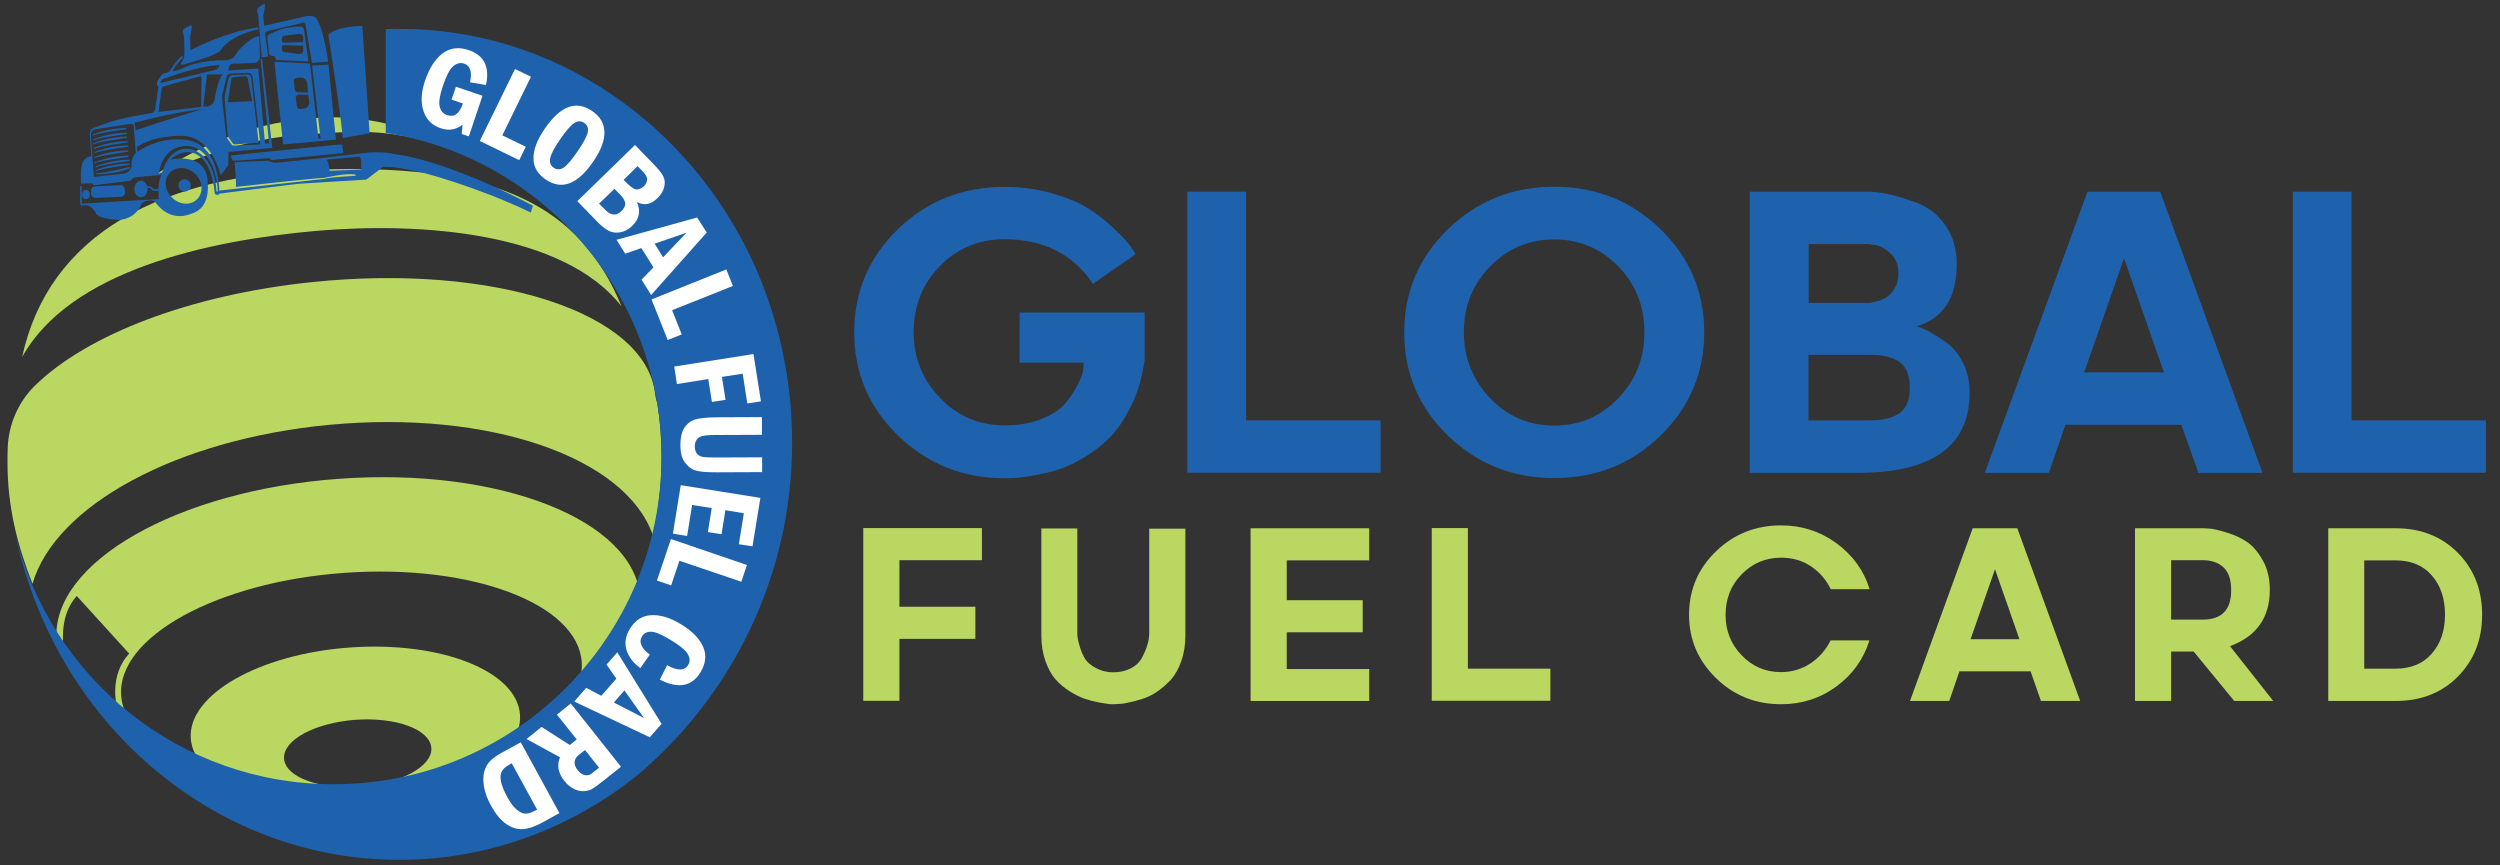 <?xml version="1.0" encoding="utf-8"?>
<!-- Generator: Adobe Illustrator 25.4.1, SVG Export Plug-In . SVG Version: 6.00 Build 0)  -->
<svg version="1.1" id="Layer_1" xmlns="http://www.w3.org/2000/svg" xmlns:xlink="http://www.w3.org/1999/xlink" x="0px" y="0px"
	 viewBox="0 0 1300 450" style="enable-background:new 0 0 1300 450;" xml:space="preserve">
<rect x="0" y="0" width="1300" height="450" fill="#333333" stroke="none"/>
<style type="text/css">
	.st0{fill:#BAD761;}
	.st1{fill:#1E62AD;}
	.st2{fill:#FFFFFF;}
</style>
<g>
	<g>
		<g>
			<path class="st0" d="M467.7,291.4v24.1h39.5v16.7h-39.5v32.2h-18.8v-89.8h61.7v16.7H467.7z"/>
			<path class="st0" d="M578.9,366.2c-0.5,0-1.2,0-2.1-0.1c-0.9-0.1-2.6-0.3-5.2-0.8c-2.6-0.5-5-1.1-7.4-1.9c-2.4-0.8-5-2.1-7.9-3.9
				c-2.9-1.8-5.4-3.9-7.5-6.3c-2.1-2.4-3.8-5.6-5.2-9.5c-1.4-4-2.1-8.4-2.1-13.3v-55.6h18.7v54.9c0,0.5,0.1,1.2,0.2,2.1
				c0.1,0.9,0.5,2.5,1.2,4.8c0.7,2.3,1.6,4.3,2.7,6.1c1.1,1.7,3,3.3,5.6,4.7c2.6,1.4,5.6,2.2,9,2.2c3.4,0,6.4-0.7,9-2
				c2.6-1.3,4.4-3,5.6-5c1.1-2,2-3.9,2.7-5.9c0.7-2,1.1-3.6,1.2-4.9l0.2-2v-54.9h18.8v55.6c0,4.8-0.7,9.3-2.1,13.2
				c-1.4,4-3.2,7.2-5.3,9.6c-2.2,2.4-4.6,4.5-7.2,6.3c-2.6,1.8-5.3,3.1-8,3.9c-2.7,0.8-5.1,1.5-7.3,1.9c-2.2,0.5-4,0.7-5.4,0.7
				L578.9,366.2z"/>
			<path class="st0" d="M669.1,347.9H712v16.6h-61.7v-89.8H712v16.7h-42.9v20.7h39.5v16.7h-39.5V347.9z"/>
			<path class="st0" d="M763.3,274.7v73h42.9v16.7h-61.7v-89.8H763.3z"/>
			<path class="st0" d="M951.9,333h20.2c-3,9.7-8.7,17.7-17.1,23.9s-18,9.3-28.8,9.3c-13.3,0-24.6-4.5-33.9-13.6
				c-9.3-9.1-14-20-14-33c0-12.9,4.7-23.9,14-32.9c9.3-9,20.6-13.5,33.9-13.5c10.7,0,20.3,3.1,28.8,9.3c8.4,6.2,14.2,14.1,17.2,23.9
				H952c-2.4-5-5.9-9-10.4-12c-4.6-3-9.7-4.4-15.4-4.4c-8.1,0-14.9,2.9-20.5,8.6c-5.6,5.7-8.4,12.8-8.4,21.2c0,8.2,2.8,15.2,8.4,21
				c5.6,5.8,12.4,8.7,20.4,8.7c5.6,0,10.7-1.5,15.3-4.5C946,341.9,949.5,337.9,951.9,333z"/>
			<path class="st0" d="M1025.8,274.7h23.2l32.7,89.8h-20.4l-5.4-15.4h-37l-5.3,15.4h-20.4L1025.8,274.7z M1037.4,296l-12.7,36.4
				h25.4L1037.4,296z"/>
			<path class="st0" d="M1182.1,364.5h-20.3l-21.1-25.7H1129v25.7h-18.8v-89.8h35.6c0.9,0,2.1,0.1,3.7,0.2c1.6,0.2,4.3,0.8,8.3,2
				c4,1.2,7.5,2.8,10.5,4.8c3,2,5.8,5.2,8.3,9.6c2.5,4.4,3.7,9.5,3.7,15.4c0,14.5-6.9,24.2-20.7,29.3L1182.1,364.5z M1129,291.3
				v30.9h16.4c9.9,0,14.9-5.1,14.8-15.4c0-5.3-1.3-9.3-4-11.8c-2.7-2.5-6.3-3.7-10.8-3.7H1129z"/>
			<path class="st0" d="M1210.7,364.5v-89.8h35c13.2,0,24,4.3,32.4,12.8c8.4,8.5,12.6,19.2,12.6,32.2c0,12.9-4.2,23.6-12.6,32.1
				c-8.4,8.5-19.2,12.7-32.4,12.7H1210.7z M1245.7,291.4h-16.3v56.3h16.3c8,0,14.3-2.6,18.8-7.8c4.6-5.2,6.9-11.9,6.9-20.3
				c0-8.4-2.3-15.2-6.9-20.4C1260,294,1253.7,291.4,1245.7,291.4z"/>
		</g>
	</g>
	<g>
		<path class="st1" d="M530.4,162.5h64.8v24.8c-1.2,8.4-3.3,15.9-6.5,22.7c-3.2,6.7-6.7,12.2-10.5,16.3c-3.8,4.1-8.2,7.7-13.2,10.8
			c-5.1,3.1-9.6,5.4-13.6,6.7c-4,1.4-8.4,2.4-13.1,3.3c-4.7,0.8-8,1.3-9.9,1.4c-1.8,0.1-3.8,0.2-5.9,0.2c-21.7,0-40.2-7.4-55.4-22.1
			c-15.2-14.7-22.9-32.6-22.9-53.7c0-21,7.5-38.9,22.6-53.6c15.1-14.7,33.6-22.1,55.6-22.1c8.4,0,16.3,1,23.8,3.1
			c7.5,2.1,13.6,4.5,18.4,7.3c4.7,2.8,9.1,6.1,13.2,9.9c4.1,3.8,7,6.7,8.6,8.7c1.6,2,3,4,4.1,6l-22.2,15.4
			c-10.3-15.4-25.6-23.2-46-23.2c-13.3,0-24.5,4.7-33.6,14c-9.1,9.3-13.6,20.8-13.6,34.4c0,13.3,4.6,24.7,13.8,34.2
			c9.2,9.5,20.3,14.2,33.4,14.2c7.4,0,13.9-1.1,19.5-3.4c5.6-2.3,9.7-5,12.3-8.2c2.6-3.2,4.7-6.4,6.3-9.5c1.6-3.1,2.6-5.7,2.9-7.9
			l0.2-3.6h-33.3V162.5z"/>
		<path class="st1" d="M648,99.7v118.9h69.9v27.2H617.4V99.7H648z"/>
		<path class="st1" d="M752.9,119.2c15.2-14.7,33.6-22.1,55.3-22.1c21.7,0,40.2,7.4,55.3,22.1c15.1,14.7,22.7,32.6,22.7,53.6
			c0,21-7.6,38.9-22.7,53.7c-15.1,14.7-33.5,22.1-55.3,22.1c-21.7,0-40.2-7.4-55.3-22.1c-15.2-14.7-22.7-32.6-22.7-53.7
			C730.2,151.8,737.8,134,752.9,119.2z M774.9,207.1c9.1,9.5,20.2,14.2,33.3,14.2c13.1,0,24.2-4.7,33.3-14.2
			c9.1-9.5,13.6-20.9,13.6-34.2c0-13.6-4.5-25.1-13.6-34.4c-9.1-9.3-20.2-14-33.3-14c-13.1,0-24.2,4.7-33.3,14
			c-9.1,9.3-13.7,20.8-13.7,34.4C761.3,186.2,765.8,197.6,774.9,207.1z"/>
		<path class="st1" d="M909.9,245.8V99.7H972c2.7,0,6,0.4,9.7,1.2c3.8,0.8,8.7,2.3,14.7,4.4c6,2.2,11.1,6.1,15.1,11.7
			c4,5.6,6,12.5,6,20.5c0,17.3-7,28.1-20.9,32.2c2.2,0.7,4.3,1.5,6.2,2.5c1.9,1,4.8,2.8,8.6,5.4c3.8,2.6,6.9,6.2,9.2,10.8
			c2.4,4.6,3.6,9.9,3.6,15.8c0,27.8-19.5,41.7-58.5,41.7H909.9z M987.2,142.3c0-4.5-1.4-8-4.1-10.5c-2.7-2.5-5.4-4-8.1-4.4l-3.9-0.5
			h-30.6v30.6H971c0.5,0,1.1,0,1.7-0.1c0.7-0.1,1.9-0.4,3.8-0.9c1.8-0.5,3.5-1.2,4.9-2.2c1.4-0.9,2.8-2.5,3.9-4.6
			C986.6,147.7,987.2,145.2,987.2,142.3z M940.4,218.6h32c6.7,0,11.9-1.3,15.4-3.8c3.5-2.5,5.3-6.9,5.3-13.1
			c0-6.4-1.8-10.9-5.3-13.4c-3.5-2.5-8.7-3.8-15.4-3.8h-32V218.6z"/>
		<path class="st1" d="M1085.5,99.7h37.8l53.2,146.2h-33.3l-8.9-25h-60.3l-8.6,25h-33.3L1085.5,99.7z M1104.5,134.3l-20.7,59.3h41.4
			L1104.5,134.3z"/>
		<path class="st1" d="M1222.8,99.7v118.9h69.9v27.2h-100.4V99.7H1222.8z"/>
	</g>
</g>
<g>
	<g>
		<g>
			<path class="st0" d="M181.9,336.7c-47.3,3.4-84.3,24.6-82.7,47.3c1.6,22.7,41.2,38.4,88.5,34.9c47.3-3.4,84.3-24.6,82.7-47.3
				C268.8,348.9,229.2,333.3,181.9,336.7z M187.2,409.1c-21.2,1.5-38.8-5-39.5-14.6c-0.7-9.6,15.9-18.6,37.1-20.2
				c21.2-1.5,38.8,5,39.5,14.6C225,398.5,208.4,407.5,187.2,409.1z"/>
			<path class="st0" d="M341.8,209.8c-0.5-1.5-0.9-3.1-1.1-4.6c-4.4-42.8-84.3-68.3-178.5-58.5c-63.5,6.6-117.2,27.4-144.2,54
				c-8.6,8.5-13.6,20.2-14,32.4c-0.1,2.5-0.1,5-0.1,7.4c0,23.2,5.1,42.9,13,63.1c11.7-40.6,74.8-75.2,154.4-82.7
				c83-7.8,154.2,16.8,168.2,57.5c2.9-13,4.5-26.5,4.5-40.4C344,228.5,343.3,219,341.8,209.8z"/>
			<path class="st0" d="M240.4,78.2c-20.3-8.9-43-17.2-66.4-17.2c-34.6,0-66.8,11.9-93.7,30.3c23.8-9.9,48.1-19.2,76.1-21.2
				C189.7,67.8,200.6,66.5,240.4,78.2z"/>
			<path class="st0" d="M164,120.1c54.4-4.8,129,0.5,159.2,39.2c-22.1-53.6-66.4-72.9-149.7-71.3c-91.2,1.8-148.3,34.6-162,97.7
				C36.5,140.5,108.8,125,164,120.1z"/>
			<path class="st0" d="M62.7,374.1l-5.9-3.4C58.7,371.8,60.7,373,62.7,374.1z"/>
			<path class="st0" d="M175.9,249c-83.8,6.1-149.4,43.6-146.5,83.8c0.3,4.7,2.4,6.8,4.5,11.1c-1.7-10.8-2.8-24,6-34l27.3,30
				c0,0-12.9,11.8-4.4,34.3c2.1,1.1,4.3,2.3,6.6,3.3c-3.8-4.9-6-10.2-6.4-15.8c-2.2-30.4,49.7-59,115.8-63.8
				c66.1-4.8,121.5,15.9,123.7,46.3c0.4,6.1-1.3,12-4.8,17.8c23.1-14.6,36.5-32.7,35.2-51.3C330,270.4,259.7,242.8,175.9,249z"/>
		</g>
		<path class="st1" d="M392,137.2C359,64.9,288.9,15,207.7,15c-2.4,0-4.7,0.1-7.1,0.1v54c81.3,12.9,143.4,83.4,143.4,168.3
			c0,94.1-76.3,170.4-170.4,170.4C93.4,407.9,26.1,352.4,8,277.7c20.2,96.9,101.9,169.4,199.7,169.4c46.9,0,90.1-16.7,124.6-44.7
			c48.7-41.5,79.6-103.3,79.6-172.3C411.9,197,404.8,165.6,392,137.2z"/>
		<g>
			<path class="st1" d="M178.1,71.8l14.1-2.5l-3.8-55.8c0,0-13-0.1-17.7,4.6C170.8,18,178.7,69.6,178.1,71.8z"/>
			<path class="st1" d="M161.2,33l-18.5-0.9l4.5,43l27.5-2.5l-3.9-39l-8.5,0.5l4.4,37.9l-1.1,0.1L161.2,33z M153.3,46.6l-0.5-4.2
				c-0.1-1,0.6-1.8,1.6-1.9l1.7-0.2c1.8-0.2,3.4,1.1,3.6,2.9l0.5,4.9L155,48C154.2,48.1,153.4,47.4,153.3,46.6z M157.9,56.5
				l-1.7,0.2c-1,0.1-1.8-0.6-1.9-1.6l-0.5-4.2c-0.1-0.9,0.5-1.6,1.4-1.7l5.1,0.1l0.5,3.6C161,54.7,159.7,56.3,157.9,56.5z"/>
			<path class="st1" d="M136.1,29.8l3.3-0.4L138,18.6c0,0-0.9-2,1.6-2.6l16.8-3.9c0,0,2.4-1.1,2.5,0.9l3.3,19.7l8.5-0.6
				c0,0-2.7-19.4-6.9-23.2c0,0-1.9-1.4-6.6,0l-19.9,4.5l-0.4-5.1l0.9-5.3c0.2-0.6-0.5-1.1-1.1-0.7l-2,1.4c-0.6,0.4-1,1.1-1,1.9
				l0.6,2.7L136.1,29.8z"/>
			<path class="st1" d="M156.1,13.8c0,0-3.3,0-7.9,0.9c-2.9,0.6-7.7,2.9-7.7,2.9c-1,0.2-1.6,1.2-1.5,2.2l0.9,8
				c0.1,0.8,0.8,1.3,1.6,1.2l0,0c0.9-0.1,1.6,0.5,1.8,1.3l0.2,0.9l16.9,0.8L158,15.1C157.8,14.2,157,13.6,156.1,13.8z M157.7,26.2
				c0,1.1-0.9,1.9-1.9,1.9l-7.4-0.9c-1,0-1.8-0.5-1.8-1.5v-1.2c0-0.7,0.6-1,1.3-1l9.8,0.3V26.2z M157.7,21.9l-9.8,0.3
				c-0.7,0-1.3-0.3-1.3-1V20c0-1,0.8-1.5,1.8-1.5l7.4-0.9c1.1,0,1.9,0.9,1.9,1.9V21.9z"/>
			<path class="st1" d="M95.7,19.4c0,0,0.4,9.5,0,10.6c-0.4,1.1-1.5,2.7-1.5,2.7c-1.1,1.9,2.8,0.4,2.8,0.4l10.4-3.2
				c7.6-2.7,7.6-4.1,7.6-4.1c5.2-7.9,19.3-10.5,19.3-10.5v-1.1c-17.4,2.4-35.3,11.9-35.3,11.9l-0.1-7l0.9-5c0.1-0.6-0.4-1-1-0.8
				l-3,1.6c-0.5,0.3-0.8,1.2-0.7,1.8L95.7,19.4z"/>
			<path class="st1" d="M118.4,70.4c0,0.2,0.1,0.4,0.2,0.6l2.5,3.6c0.2,0.3,0.6,0.5,1,0.5l12.4-0.9l-3.8-33.2c0,0,0.1-2.3-2-2.3
				l-8.3,0.4c0,0-1.4,0.2-1.8,2.6l-1.8,8.6c0,0.1,0,0.3,0,0.4c0,0.6,0.1,2.7,0.3,4.2L118.4,70.4z M120.2,41.3
				c0.1-0.6,0.6-1.1,1.3-1.2l6-0.5c0.6,0,1.1,0.4,1.3,1l2.3,12l-12.6,0.6L120.2,41.3z"/>
			<path class="st1" d="M49.2,79.7c2-1.4,17.5-3.4,17.5-3.4v-0.7c-10.1,0.1-17.6,3.5-17.6,3.5L49.2,79.7z"/>
			<path class="st1" d="M49.2,82.3c2-1.4,17.5-3.4,17.5-3.4v-0.7c-10.1,0.1-17.6,3.5-17.6,3.5L49.2,82.3z"/>
			<path class="st1" d="M49.8,87.1c2-1.4,17.5-3.4,17.5-3.4v-0.7c-10.1,0.1-17.6,3.5-17.6,3.5L49.8,87.1z"/>
			<path class="st1" d="M49.8,89.1c2-1.4,17.5-3.4,17.5-3.4V85c-10.1,0.1-17.6,3.5-17.6,3.5L49.8,89.1z"/>
			<path class="st1" d="M65.7,66.5C55.6,66.6,48.1,70,48.1,70l0.1,0.6c2-1.4,17.5-3.4,17.5-3.4V66.5z"/>
			<path class="st1" d="M49.7,90l0.2,0.6c0,0,8.3,0.5,17.7-3.1l-0.3-0.7C67.2,86.8,52,90.6,49.7,90z"/>
			<path class="st1" d="M66.8,80.9c-10.1,0.1-17.6,3.5-17.6,3.5l0.1,0.6c2-1.4,17.5-3.4,17.5-3.4V80.9z"/>
			<path class="st1" d="M66.4,73.4c-10.1,0.1-17.6,3.5-17.6,3.5l0.1,0.6c2-1.4,17.5-3.4,17.5-3.4V73.4z"/>
			<path class="st1" d="M48.5,73.1c2-1.4,17.5-3.4,17.5-3.4V69C56,69,48.5,72.5,48.5,72.5L48.5,73.1z"/>
			<path class="st1" d="M66.1,71c-10.1,0.1-17.6,3.5-17.6,3.5l0.1,0.6c2-1.4,17.5-3.4,17.5-3.4V71z"/>
			<ellipse class="st1" cx="96" cy="96.4" rx="3.2" ry="3.2"/>
			<path class="st1" d="M49.7,102.9l13.2-0.6c1.2-0.1,2.2-1.1,2.1-2.3l-0.1-1.6c-0.1-1.2-1.1-2.2-2.3-2.1l-13.2,0.6
				c-1.2,0.1-2.2,1.1-2.1,2.3l0.1,1.6C47.4,102,48.4,102.9,49.7,102.9z"/>
			<ellipse class="st1" cx="44.7" cy="101.2" rx="2" ry="2.4"/>
			<path class="st1" d="M122.2,83.6l18-1.4c0,0,0.5,1.1,1.3,1l37-3.6l-0.5-4.4c0,0-0.9,0-2.3,0l-55.6,5.6
				C120.3,80.7,120,83.9,122.2,83.6z"/>
			<path class="st1" d="M212.6,81.4l-11.6-2c0,0-6.4-0.5-9.8,0l-26.1,3l-21,2.2c0,0-2.9,0.2-4.4-1L122,84.3c0,0,1.1,12.2,0.6,12.9
				c0,0,42.3-4.8,45.9-4.7c0,0,12-2.8,16.2-1.7l0.4,0.6c0,0-14.7,0.8-16.2,1.6L114,99.1c0.4-2.6-1.5-10.5-1.5-10.5
				c-4.1-16.7-17.5-16-17.5-16C81.8,71.3,71.3,79,71.3,79v-2.6c8.7-6.1,23.1-5.8,23.1-5.8c16,0.2,20.3,20.5,20.3,20.5l4-5.1l0.1-7
				l22.8-2.1l-5.2-45.4c-0.1-1.3-0.9-0.8-0.9-0.8l4.4,43.9h-2.1l-3.5-39l-15.5,1.1L119,35c0.5-2.4,3.8-1.9,3.8-1.9l9.5-0.4
				c2.5-0.2,2.9-3.2,2.9-3.2l-0.4-10.8c-6.1,1.2-11.7,8.8-11.7,8.8c-1.8,4.1-6.1,3.9-6.1,3.9c-14.3-0.4-22.8,4.5-22.8,4.5
				c-4.9,1.7-4.3,1-4.3,1c0.7-2.5,5.1-6.9,5.1-6.9v-1c-1.4,0.1-5.8,6.5-5.8,6.5c-0.9,2.1-2.9,2.5-2.9,2.5c-1.6-0.1-2.6,1.5-2.6,1.5
				l-1.6,2.1C81,44,82,44.7,82,44.7c0.8,1.2,0.2,1.5,0.2,1.5l-1.3,9.2c-0.2,3.5-2.3,3.4-2.3,3.4l-7.1,1.3C59.8,61.9,50.2,66,50.2,66
				c-3.8,0.8-3.5,3.5-3.5,3.5l0.8,11.7c-2.9,0.2-4.1,2.6-4.1,2.6c-2.1,3.4-1.2,11.7-1.2,11.7l5.4-0.2l1.4,1l18.7-2.3l2-1.7l14.3-1.4
				c-1.1,2-1.5,4.9-1.6,7.4h-2.6l-1.3-1.3l-2-0.2c0,0,0,0,0,0c-0.5-1.6-1.7-2.8-3.2-2.8c-1.9,0-3.4,1.9-3.4,4.3
				c0,2.4,1.5,4.3,3.4,4.3c1.9,0,3.4-1.9,3.4-4.3c0-0.2,0-0.4,0-0.6l1.3,0l1.5,1.5h2.9c0,2.4,0.2,4.3,0.2,4.3l-40,2.4l-0.2-9.2
				l-0.7-0.1v9.1c0,1.7,1.6,1.1,1.6,1.1c4.1-1.1,6.6,4.1,6.6,4.1c1.6,3.4,12.5,3.4,12.5,3.4c8.6-0.8,11-8,11-8c1.2-2.3,4.5-2,4.5-2
				c2.2-0.3,2.7,0.6,2.7,0.6c8.2,11.5,18.6,6.3,18.6,6.3c10.6-2.7,8.8-15.8,8.8-15.8C108,78.4,88.5,83,88.5,83
				c7.9-6.8,13.9-2.6,13.9-2.6c8.1,4,9.2,19.6,9.2,19.6c0,2,2.4,1.1,2.4,1.1v-0.4c0,0,40.9-5.3,43.7-5.3l32.8-2l8.2-6.3
				c0,0,1.5-1.8,21.2,2.7c0,0,27.9,7.1,56.1,20.7l1.1-3.5C277.2,107,242.5,88,212.6,81.4z M117.6,40.7c0.5-2.5,2.1-2.4,2.1-2.4
				l9.1-0.4c2.4,0,2.6,2.7,2.6,2.7l4,34.5l-13.8,0.6c-0.4,0-0.9-0.2-1.1-0.5l-2.5-3.5c-0.1-0.2-0.2-0.4-0.3-0.7l-1.9-16.6
				c-0.1-1.5-0.3-3.7-0.3-4.4c0-0.1,0-0.3,0-0.4L117.6,40.7z M115.9,38.6c-2.7,2.8-4.1,12.1-4.1,12.1c-0.6,5.8-6.1,4.7-6.1,4.7
				l1.9-16.7H115.9z M85.9,40.7c0,0,17.1-6.3,26.3-6.7c0,0,1.8-0.4,2,0.1c0,0-0.1,2.1-4.4,2.8l-25.6,6.1l-0.8,0.2
				C83.3,42.8,84.2,41,85.9,40.7z M84.1,46c0.1-0.5,0.5-1,1-1.1l18.9-5.2c0.4-0.1,0.8,0.2,0.8,0.6l-0.2,15.3l-22.2,2.6L84.1,46z
				 M68.4,86.6c0,0-0.8,3-3.5,3.6l-16.1,1.8l-1.5-21.4c0,0-0.7-3.3,3.5-3.6l16.3-2.5c0.8-0.1,2.3-0.2,2.4,0.7l0.9,11.5l0.2,2.9
				C70.6,79.5,68,81.7,68.4,86.6z M70,63.8c21.4-5.6,33.5-6.8,35.8-7c0.2,0,0.3,0,0.4,0c0,0-0.1,0-0.4,0
				c-4.2,0.6-35.2,10.9-35.2,10.9L70,63.8z M101.6,90.5c3.9,3.9,4.3,9.7,0.9,13.1c-3.4,3.4-9.2,3-13.1-0.9
				c-3.9-3.9-4.3-9.7-0.9-13.1C91.9,86.3,97.7,86.7,101.6,90.5z M112.6,99.6c-1.2-20.1-13.4-22.1-13.4-22.1
				c-12.1-1.8-15,12.7-15,12.7l-1.7,0.1C86,72,100.5,76.4,100.5,76.4c12.7,4.3,12.7,23.2,12.7,23.2H112.6z M187.9,87.2
				c0,0.5-0.1,0.9-0.6,1l-15.9,0.6c-0.6-5-1.5-5.8-1.5-5.8l16.9-1.5c0.2,0,1,0.5,1,2.5V87.2z"/>
		</g>
	</g>
	<g>
		<path class="st2" d="M237.1,45.1l13.8,4.7l-7.1,21.1l-3.7-1.2l0.4-4.9c-3.3,2.7-7.1,3.3-11.3,1.9c-4.5-1.5-7.5-4.5-9-9
			C218.7,53.2,219,48,221,42c2.2-6.5,5.2-11.2,9.1-14.2c3.9-2.9,8.4-3.5,13.5-1.8c8.1,2.7,11.2,8.8,9.1,18.2l-8.3-1.4
			c1.2-5.4,0.2-8.6-3-9.7c-2-0.7-3.9-0.2-5.7,1.3c-1.8,1.5-3.6,4.9-5.4,10.3c-1.6,4.7-2.2,8.3-1.7,10.6c0.5,2.3,1.8,3.9,4.1,4.6
			c3.6,1.2,6.2-0.8,8-6.1l-5.9-2L237.1,45.1z"/>
		<path class="st2" d="M267.8,35.9l8.3,4l-14.9,30.5l12.2,5.9l-3.4,7l-20.5-10L267.8,35.9z"/>
		<path class="st2" d="M308.4,84.1C300.3,96,292,99,283.7,93.3c-4.2-2.9-6.3-6.5-6.3-11c0-4.5,1.9-9.6,5.9-15.4
			C291.4,55,299.7,52,308,57.8c4.1,2.8,6.2,6.4,6.3,10.9C314.4,73.1,312.5,78.2,308.4,84.1z M300.4,78.6c3.2-4.6,4.9-8,5.3-10
			c0.3-2-0.3-3.6-1.9-4.7c-1.6-1.1-3.3-1.1-5,0c-1.8,1-4.3,3.9-7.5,8.5c-3.1,4.5-4.9,7.9-5.2,10c-0.4,2.1,0.2,3.7,1.8,4.8
			c1.6,1.1,3.3,1.1,5,0.1C294.7,86.2,297.2,83.3,300.4,78.6z"/>
		<path class="st2" d="M330.2,75.4l10,10.3c2.3,2.4,3.9,4.4,4.7,6c0.8,1.6,1,3.4,0.5,5.5c-0.5,2.1-1.7,4.1-3.6,5.9
			c-3.3,3.3-6.9,3.9-10.6,2c2.1,4.6,1.3,8.7-2.4,12.3c-1.9,1.9-4,3-6.3,3.4s-4.2,0.1-6-0.8c-1.8-0.9-3.9-2.6-6.3-5.1l-10-10.3
			L330.2,75.4z M311.5,105.9l3.2,3.2c3,3,5.7,3.3,8.4,0.7c1.5-1.4,2.1-2.8,2-4.1c-0.1-1.3-1-2.8-2.4-4.3l-3.2-3.2L311.5,105.9z
			 M324.3,93.5l2.1,2.1c2.1,2.1,3.8,3.1,5.1,2.9c1.3-0.2,2.4-0.8,3.4-1.7c0.9-0.9,1.4-1.9,1.6-3.2c0.2-1.2-0.6-2.8-2.4-4.6l-2.6-2.6
			L324.3,93.5z"/>
		<path class="st2" d="M362.5,113.1l5,7.8l-28.9,32.5l-5-8l6.2-6.4l-6.3-10l-8.4,2.9l-4.5-7.2L362.5,113.1z M344.8,133.8L357,121
			l-16.6,5.7L344.8,133.8z"/>
		<path class="st2" d="M377.7,140.1l3.4,8.6l-31.6,12.6l5,12.6l-7.3,2.9l-8.4-21.1L377.7,140.1z"/>
		<path class="st2" d="M391.8,184.1l3.9,24.6l-7.1,1.1l-2.4-15.5l-10.8,1.7l1.9,11.9l-7.1,1.1l-1.9-11.9l-16.3,2.6l-1.4-9.1
			L391.8,184.1z"/>
		<path class="st2" d="M396.2,216.9l0,9.2l-23.9,0.1c-3.4,0-5.7,0.2-7,0.5s-2.3,1-3,1.9c-0.7,1-1,2.2-1,3.6c0,1.5,0.4,2.8,1.1,3.7
			s1.8,1.4,3,1.7c1.2,0.2,3.6,0.3,7,0.3l23.9-0.1l0,7.7l-23.5,0.1c-4.7,0-8.2-0.2-10.5-0.8c-2.3-0.5-4.3-1.9-6-4.1
			c-1.7-2.2-2.5-5.3-2.5-9.2c0-3.7,0.6-6.5,1.8-8.6c1.2-2.1,2.9-3.6,5.1-4.5c2.2-0.9,6.1-1.3,11.6-1.4L396.2,216.9z"/>
		<path class="st2" d="M395.4,258.9l-4.1,25.2l-7.1-1.1l2.6-16.1l-9.6-1.6l-2,12.5l-7.1-1.1l2-12.5l-10.2-1.6l-2.6,16.1l-7.4-1.2
			l4.1-25.2L395.4,258.9z"/>
		<path class="st2" d="M388.4,293.8l-2.9,8.7l-32.2-10.9l-4.3,12.8l-7.4-2.5l7.3-21.6L388.4,293.8z"/>
		<path class="st2" d="M337.9,340.4l-4.9,7c-3.7-2.6-6.1-5.8-7.2-9.4c-1.1-3.7-0.5-7.3,1.7-11c2.7-4.4,6.3-6.8,11-7.1
			c4.7-0.3,9.9,1.2,15.6,4.7c5.8,3.5,9.6,7.4,11.5,11.7c1.9,4.3,1.4,8.7-1.3,13.2c-4.5,7.5-11.6,8.8-21.2,3.9l3.8-7.5
			c5.4,3,9.1,3,11-0.2c1-1.6,0.9-3.5-0.2-5.5c-1.1-2-4.1-4.5-9.1-7.5c-4.4-2.7-7.7-4.1-9.9-4.2s-3.8,0.7-4.9,2.5
			C332.1,333.8,333.4,337,337.9,340.4z"/>
		<path class="st2" d="M344,376.4l-6.1,7l-39.3-18.6l6.2-7.1l7.9,4.1l7.8-8.9l-5.1-7.3l5.6-6.4L344,376.4z M319.2,365.3l15.7,8.1
			L324.7,359L319.2,365.3z"/>
		<path class="st2" d="M322.9,398.7l-10.3,8.2c-2,1.6-3.6,2.7-4.8,3.4c-1.2,0.7-2.7,1-4.4,1.1c-1.7,0.1-3.5-0.4-5.2-1.3
			c-1.7-0.9-3.3-2.2-4.7-4c-3.3-4.1-4-8.2-2.3-12.3l-17.4-9.5l7.8-6.3l14.7,9.4l3.6-2.9l-10.3-12.9l7.2-5.8L322.9,398.7z
			 M311.5,399.2l-7.3-9.2l-3.2,2.5c-2.8,2.3-3,5-0.5,8.1c0.9,1.1,1.8,1.8,2.8,2.2c1,0.4,1.8,0.4,2.6,0.3c0.8-0.2,1.7-0.7,2.7-1.6
			L311.5,399.2z"/>
		<path class="st2" d="M290.9,422.8l-8.7,4.8c-3.8,2.1-7.1,3.3-10,3.5c-2.9,0.3-5.8-0.5-8.8-2.5c-2.9-1.9-5.6-5.2-8.2-9.9
			c-1.8-3.3-3-6.5-3.5-9.5c-0.5-3-0.5-5.7,0.1-7.9c0.6-2.2,1.6-4.1,3.1-5.6c1.5-1.5,3.5-2.9,6.2-4.4l9.7-5.3L290.9,422.8z
			 M279.3,421l-13.2-24.1l-1.4,0.8c-1.9,1-3.1,2.2-3.8,3.5s-0.8,3-0.4,5.1c0.4,2.1,1.5,4.9,3.3,8.2c1.7,3.1,3.4,5.3,5,6.6
			c1.6,1.3,3.1,2,4.4,2c1.3,0,2.9-0.4,4.7-1.4L279.3,421z"/>
	</g>
</g>
</svg>
